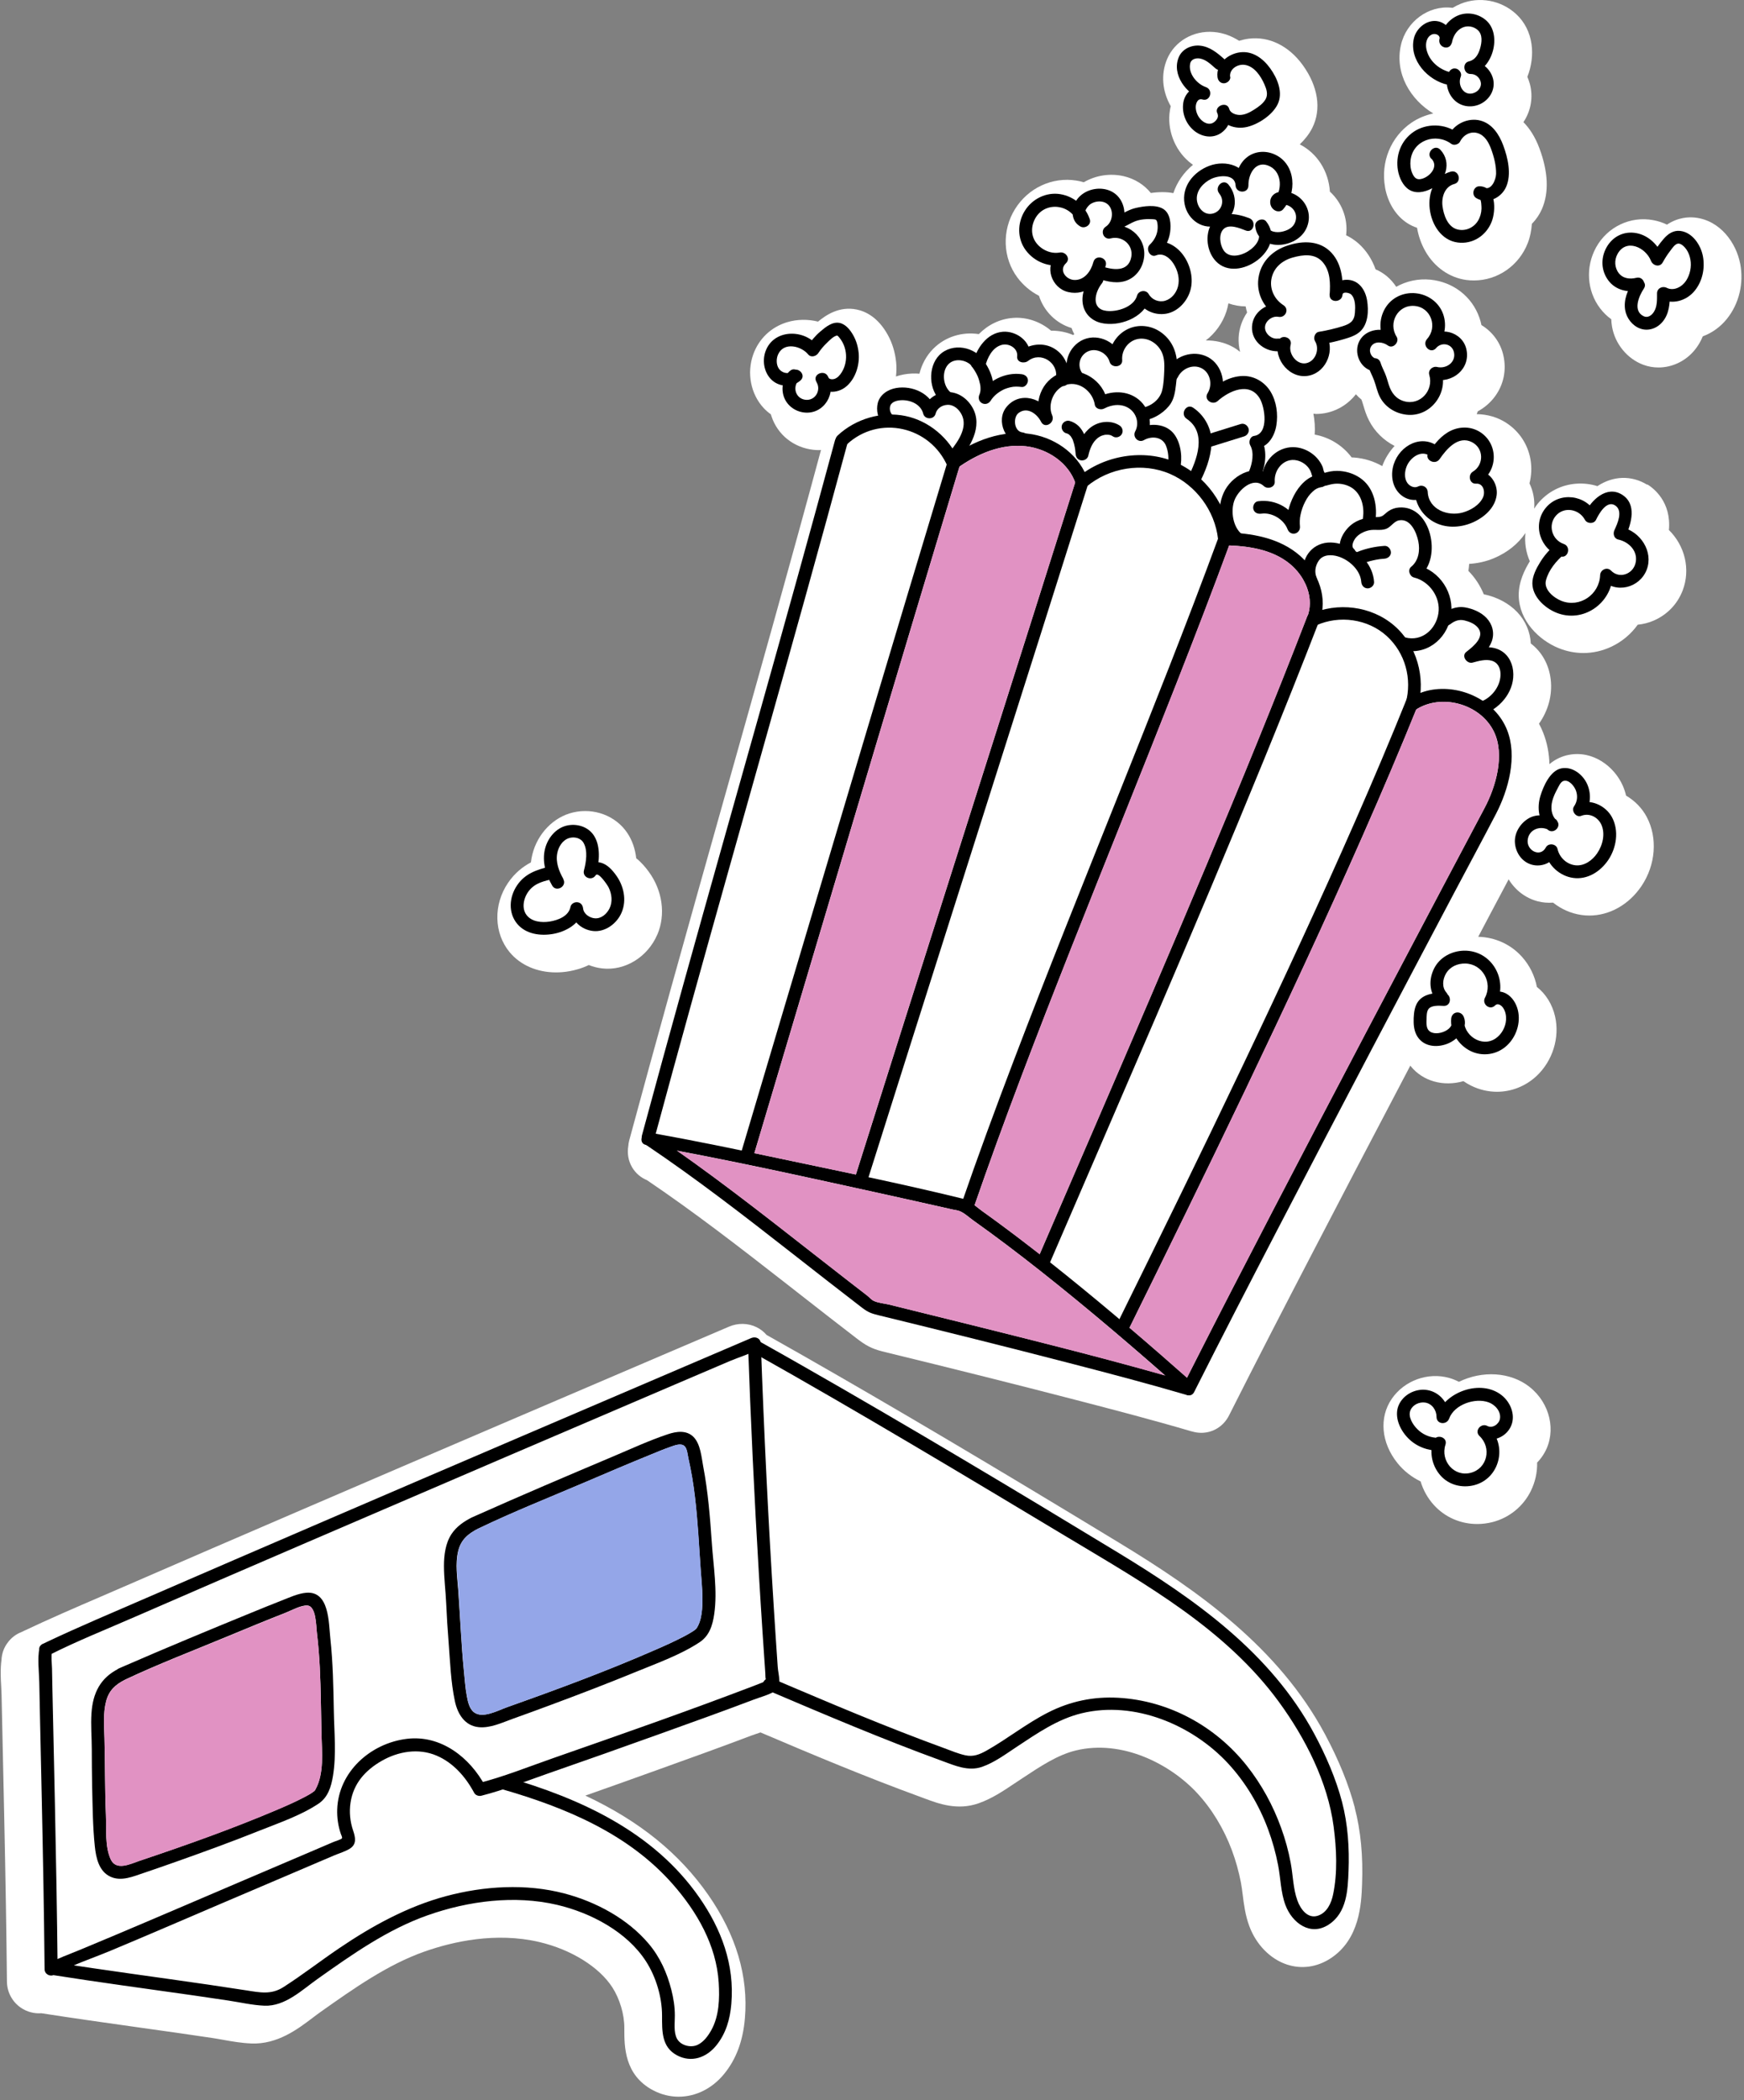 <svg width="289" height="348" viewBox="0 0 289 348" fill="none" xmlns="http://www.w3.org/2000/svg">
<rect x="0" y="0" width="289" height="348" fill="#808080" stroke="none"/>
<g clip-path="url(#clip0_118_2257)">
<path d="M288.359 43.67C287.729 40.32 285.109 36.51 280.869 36.05C279.839 35.94 278.069 36 276.239 37.22C275.509 36.87 274.749 36.62 273.969 36.48C270.189 35.76 266.369 37.58 264.489 40.99C262.709 44.22 262.959 48.18 265.139 51.07C265.679 51.78 266.299 52.39 267.009 52.9C267.019 53.31 267.059 53.71 267.129 54.11C267.619 56.98 269.659 59.47 272.339 60.45C273.149 60.75 273.989 60.89 274.829 60.89C277.079 60.89 279.299 59.86 280.819 58.01C281.379 57.33 281.829 56.57 282.169 55.73C283.709 55.16 285.099 54.17 286.179 52.82C288.189 50.31 288.989 46.97 288.369 43.68L288.359 43.67Z" fill="white"/>
<path d="M272.979 80.33C270.329 78.7 267.289 78.84 264.709 80.55C263.599 80.2 262.419 80.06 261.239 80.14C258.709 80.32 256.439 81.49 254.829 83.44C254.609 83.71 254.419 83.99 254.229 84.28C254.349 82.84 254.079 81.38 253.449 80.09C253.789 78.79 253.849 77.42 253.609 76.08C253.169 73.63 251.779 71.51 249.689 70.12C248.209 69.13 246.459 68.64 244.699 68.62C244.759 68.47 244.829 68.32 244.879 68.16C246.009 67.55 246.999 66.7 247.759 65.65C249.169 63.72 249.659 61.34 249.139 58.95C248.669 56.78 247.319 54.97 245.489 53.86C245.409 53.45 245.299 53.05 245.159 52.66C243.939 49.14 240.819 46.72 237.029 46.34C235.019 46.14 233.049 46.58 231.369 47.52C230.509 46.22 229.339 45.21 227.949 44.63C227.349 42.95 226.419 41.52 225.149 40.37C224.519 39.8 223.809 39.35 223.059 38.97C223.059 38.9 223.079 38.83 223.089 38.76C223.349 36.07 222.289 33.5 220.379 31.75C220.159 28.4 218.329 25.44 215.389 23.92C216.209 23.13 216.939 22.23 217.459 21.2C219.009 18.1 218.429 14.3 215.869 10.77C213.559 7.59 210.299 5.99 206.939 6.41C206.399 6.48 205.859 6.6 205.339 6.76C204.209 6.05 202.799 5.43 201.129 5.3C197.769 5.02 194.659 6.82 193.399 9.79C192.339 12.31 192.599 15.14 194.009 17.6C193.949 17.82 193.899 18.05 193.869 18.27C193.359 21.39 194.599 24.74 197.029 26.8C197.239 26.98 197.469 27.15 197.689 27.31C196.149 28.58 195.029 30.21 194.439 32C193.329 31.79 192.089 31.78 190.709 31.98C189.599 30.61 188.049 29.62 186.199 29.19C183.929 28.67 181.539 29.06 179.599 30.2C179.199 30.08 178.789 29.99 178.369 29.92C174.359 29.28 170.369 31.14 168.189 34.66C165.999 38.2 166.169 42.75 168.599 45.99C169.559 47.27 170.779 48.3 172.169 49.01C172.959 51.5 174.949 53.57 177.569 54.35C177.689 54.71 177.849 55.05 178.019 55.38C177.959 55.43 177.889 55.47 177.829 55.51C176.679 55.01 175.419 54.78 174.169 54.79C172.449 53.32 170.139 52.49 167.829 52.68C165.689 52.85 163.749 53.79 162.199 55.36C159.449 54.94 156.629 55.78 154.629 57.81C153.509 58.94 152.749 60.37 152.359 61.92C151.509 61.85 150.639 61.89 149.789 62.04C149.329 62.12 148.899 62.24 148.469 62.38C148.559 61.61 148.579 60.82 148.499 60.03C148.339 58.4 147.879 56.88 147.129 55.51C145.509 52.57 143.439 51.59 141.979 51.29C139.049 50.68 136.819 52.25 135.559 53.29C133.869 52.87 132.079 52.89 130.429 53.39C127.779 54.19 125.729 56.15 124.809 58.76C123.729 61.81 124.399 65.28 126.529 67.59C126.889 67.98 127.299 68.34 127.739 68.65C127.769 68.76 127.799 68.87 127.839 68.97C128.849 72.03 131.509 74.16 134.779 74.53C135.089 74.57 135.409 74.58 135.709 74.58C135.829 74.58 135.939 74.56 136.049 74.56C130.919 93.56 125.499 112.8 120.249 131.43C117.209 142.21 114.179 152.99 111.179 163.77C108.629 172.94 106.369 181.18 104.269 188.96C104.179 189.29 104.139 189.6 104.119 189.87C103.909 191.1 104.119 192.36 104.749 193.42C105.319 194.39 106.209 195.14 107.219 195.55C115.039 200.84 122.399 206.53 130.519 212.87L132.719 214.59C135.879 217.06 139.029 219.52 142.209 221.96C143.959 223.3 145.109 223.65 146.659 224.03C158.229 226.85 168.489 229.42 178.039 231.9C184.639 233.61 191.099 235.3 197.459 237.17C197.469 237.17 197.479 237.17 197.489 237.17C198.019 237.33 198.549 237.41 199.069 237.41C200.969 237.41 202.749 236.36 203.669 234.52C208.219 225.48 212.919 216.39 217.319 207.92C222.029 198.84 227.059 189.22 233.139 177.65C233.329 177.29 233.519 176.92 233.709 176.56C233.739 176.6 233.759 176.64 233.789 176.68C235.799 179.16 239.199 180.09 242.509 179.14C242.909 179.42 243.329 179.66 243.759 179.88C245.139 180.56 246.609 180.9 248.059 180.9C250.429 180.9 252.769 180.01 254.609 178.3C257.289 175.8 258.499 171.92 257.689 168.4C257.229 166.41 256.159 164.69 254.679 163.53C254.329 161.7 253.489 159.97 252.209 158.54C250.359 156.47 247.749 155.29 244.959 155.22C245.549 154.11 246.129 152.99 246.719 151.88C247.549 150.32 248.379 148.75 249.209 147.19C249.469 146.69 249.729 146.2 249.999 145.7C251.069 147.46 252.749 148.79 254.779 149.33C255.619 149.55 256.499 149.63 257.359 149.56C258.709 150.63 260.319 151.35 262.019 151.6C262.469 151.67 262.919 151.7 263.369 151.7C266.709 151.7 269.939 149.9 272.029 146.79C274.369 143.3 274.709 138.82 272.889 135.38C272.109 133.9 270.899 132.67 269.459 131.83C269.329 131.27 269.149 130.73 268.919 130.2C267.549 127.06 264.019 124.28 259.939 125.08C258.969 125.27 257.849 125.7 256.759 126.61C256.709 124.88 256.399 123.1 255.709 121.37C255.509 120.87 255.289 120.39 255.029 119.91C256.549 117.76 257.269 115.18 256.969 112.59C256.689 110.12 255.489 107.99 253.669 106.62C253.579 104.72 252.809 102.88 251.419 101.42C250.029 99.96 248.069 98.92 245.879 98.47C245.289 97.03 244.419 95.7 243.329 94.59C243.389 94.21 243.429 93.82 243.459 93.43C244.829 93.35 246.219 93.05 247.539 92.5C249.799 91.55 251.609 90.08 252.779 88.32C252.619 89.91 252.859 91.52 253.509 93C252.669 94.38 251.639 96.39 251.669 98.68C251.729 102.85 255.019 106.06 258.259 107.38C259.599 107.93 260.999 108.2 262.399 108.2C263.989 108.2 265.579 107.84 267.069 107.13C268.809 106.3 270.289 105.05 271.389 103.51C272.309 103.42 273.219 103.19 274.079 102.81C276.269 101.85 277.959 100.1 278.819 97.88C280.189 94.34 279.199 90.43 276.559 87.82C276.969 83.16 274.039 80.91 272.969 80.25L272.979 80.33ZM225.589 66.18C225.629 66.28 225.679 66.38 225.709 66.49C225.799 66.74 225.879 67 225.949 67.26C226.149 67.94 226.399 68.78 226.859 69.67C227.789 71.5 229.289 72.96 231.099 73.89C230.209 74.85 229.509 75.99 229.049 77.23C227.649 76.43 226.069 75.94 224.399 75.81C224.259 75.8 224.119 75.79 223.979 75.79C222.499 73.8 220.269 72.44 217.859 72.01C217.939 70.84 217.859 69.68 217.649 68.55C217.799 68.55 217.949 68.59 218.109 68.59C218.759 68.59 219.409 68.51 220.059 68.35C221.949 67.89 223.539 66.79 224.689 65.33C224.969 65.64 225.259 65.93 225.589 66.19V66.18ZM203.549 50.26C204.449 50.58 205.409 50.76 206.419 50.77C206.479 51.11 206.559 51.45 206.659 51.78C205.839 52.98 205.339 54.39 205.259 55.89C205.219 56.71 205.299 57.52 205.499 58.3C205.099 57.98 204.689 57.69 204.229 57.45C202.879 56.72 201.349 56.39 199.819 56.41C201.359 55.23 202.589 53.56 203.229 51.61C203.369 51.17 203.479 50.72 203.559 50.27L203.549 50.26Z" fill="white"/>
<path d="M229.509 31.02C229.969 33.6 231.319 35.77 233.219 36.98C233.719 37.3 234.259 37.56 234.819 37.74C235.049 39.1 235.519 40.44 236.209 41.65C237.719 44.28 240.189 46.01 242.989 46.39C243.409 46.45 243.829 46.47 244.249 46.47C248.139 46.47 251.699 44.05 253.169 40.27C253.549 39.3 253.769 38.2 253.849 37.09C254.549 36.38 255.109 35.56 255.509 34.65C256.699 31.92 256.569 28.54 255.109 24.6C254.389 22.66 253.459 21.26 252.449 20.24C253.679 18.4 254.109 16.11 253.509 13.89C253.399 13.5 253.259 13.11 253.099 12.73C254.469 9.3 254.169 5.04 251.239 2.33C248.759 0.04 245.149 -0.63 242.049 0.63C241.589 0.82 241.139 1.04 240.719 1.3C240.659 1.3 240.599 1.28 240.539 1.28C236.719 0.86 233.029 3.57 232.149 7.47C231.079 12.2 233.759 16.54 237.509 18.8C236.229 19.08 234.999 19.58 233.909 20.32C230.489 22.64 228.769 26.84 229.519 31.02H229.509Z" fill="white"/>
<path d="M108.939 154.83C110.339 151.53 109.789 147.55 107.499 144.43C106.999 143.75 106.329 142.92 105.429 142.21C105.249 140.63 104.759 139.23 103.959 138.03C102.059 135.17 98.439 133.8 94.949 134.62C91.729 135.38 89.089 138.1 88.219 141.56C88.109 142 88.029 142.44 87.979 142.89C86.629 143.61 85.289 144.66 84.189 146.28C81.729 149.9 81.839 154.63 84.459 157.78C86.259 159.94 89.029 161.12 92.139 161.12C92.869 161.12 93.609 161.06 94.369 160.92C95.159 160.78 96.329 160.5 97.569 159.9C98.269 160.18 99.019 160.37 99.779 160.46C103.569 160.9 107.329 158.58 108.929 154.84L108.939 154.83Z" fill="white"/>
<path d="M253.479 229.81C250.269 227.28 245.599 227.08 241.759 228.96C241.239 228.69 240.699 228.47 240.129 228.31C236.619 227.33 232.719 228.74 230.639 231.76C228.499 234.87 228.869 239.06 231.579 242.43C232.609 243.71 233.919 244.74 235.409 245.46C235.839 246.9 236.589 248.25 237.609 249.37C239.449 251.41 242.059 252.52 244.789 252.52C245.629 252.52 246.489 252.41 247.329 252.2C250.079 251.49 252.389 249.63 253.659 247.08C254.399 245.58 254.759 243.96 254.719 242.34C255.199 241.85 255.619 241.29 255.959 240.68C257.939 237.17 256.879 232.5 253.479 229.82V229.81Z" fill="white"/>
<path d="M224.509 299.53C223.509 295.7 221.839 291.59 219.549 287.32C211.869 273 198.649 263.64 185.509 255.66C164.479 242.88 148.289 233.29 132.999 224.57C131.009 223.44 129.019 222.31 127.029 221.19C126.579 220.66 126.019 220.23 125.379 219.91C123.959 219.21 122.289 219.18 120.799 219.82L109.729 224.55C100.789 228.37 91.859 232.2 82.929 236.02C71.939 240.73 60.959 245.44 49.979 250.17C40.129 254.41 30.289 258.65 20.459 262.93C19.199 263.48 17.939 264.02 16.669 264.57C12.459 266.38 8.119 268.26 3.869 270.27L3.539 270.43C2.659 270.77 1.889 271.35 1.329 272.1C0.669 272.94 0.299 273.95 0.249 275.01C0.039 276.58 0.119 278.1 0.199 279.45C0.229 279.92 0.249 280.38 0.259 280.83L0.689 300.53C0.929 311.77 1.069 320.35 1.149 328.35C1.169 330.08 2.029 331.69 3.449 332.66C4.459 333.35 5.659 333.67 6.859 333.58C12.119 334.4 17.449 335.15 22.619 335.88C24.909 336.2 27.209 336.52 29.509 336.85C31.419 337.12 33.329 337.4 35.239 337.69C35.799 337.77 36.369 337.88 36.939 337.98C38.439 338.25 39.989 338.52 41.659 338.59C45.989 338.76 49.349 336.2 51.809 334.34C52.269 333.99 52.719 333.65 53.159 333.34C58.589 329.5 64.209 325.52 70.349 323.36C75.039 321.71 82.149 320.09 89.359 321.78C94.649 323.02 99.299 325.91 101.489 329.32C102.699 331.21 103.459 333.76 103.459 335.97V336.26C103.459 339.09 103.459 343.82 108.209 346.34C109.569 347.06 111.019 347.41 112.459 347.41C115.229 347.41 117.969 346.11 119.979 343.66C121.989 341.21 123.119 338.19 123.439 334.42C124.029 327.49 121.989 320.62 117.379 313.99C112.589 307.11 105.989 301.74 96.999 297.52C100.689 296.22 104.599 294.83 108.789 293.32L109.009 293.24C114.069 291.42 119.299 289.55 124.429 287.6C124.689 287.5 124.969 287.41 125.259 287.31C125.499 287.23 125.759 287.14 126.019 287.05C134.229 290.55 143.399 294.41 152.669 297.79L153.259 298.01C155.539 298.86 158.669 300.03 162.179 298.79C164.389 298.01 166.269 296.74 167.929 295.63L169.529 294.57C172.489 292.61 175.279 290.77 178.279 290.04C185.919 288.19 193.869 292.25 198.359 297.08C200.809 299.71 202.799 303 204.139 306.58C204.779 308.3 205.279 310.09 205.629 311.91C205.749 312.53 205.839 313.22 205.929 313.94C206.129 315.53 206.349 317.34 207.029 319.16C208.169 322.22 210.499 324.6 213.259 325.51C215.689 326.31 218.249 325.95 220.489 324.49C225.349 321.32 225.589 315.4 225.709 312.21C225.889 307.58 225.489 303.33 224.499 299.55L224.509 299.53Z" fill="white"/>
<path d="M270.589 46.74C269.679 48.1 269.029 49.72 269.309 51.38C269.539 52.72 270.499 53.97 271.789 54.44C273.159 54.94 274.629 54.4 275.529 53.29C276.619 51.97 276.719 50.26 276.729 48.61L275.129 49.53C277.139 50.52 279.469 49.87 280.859 48.14C282.129 46.56 282.559 44.42 282.189 42.45C281.839 40.59 280.439 38.48 278.409 38.26C277.299 38.14 276.419 38.74 275.719 39.54C274.949 40.42 274.279 41.39 273.709 42.41L275.649 42.66C274.889 40.73 273.289 39.03 271.179 38.63C269.069 38.23 267.199 39.22 266.209 41.01C265.219 42.8 265.329 44.88 266.529 46.48C267.729 48.08 269.789 48.56 271.729 48.08C273.059 47.75 272.499 45.7 271.159 46.03C270.099 46.29 268.959 46.17 268.249 45.26C267.539 44.35 267.489 43.09 268.039 42.09C269.459 39.47 272.709 40.97 273.589 43.23C273.909 44.03 275.049 44.35 275.529 43.48C275.889 42.83 276.289 42.19 276.749 41.6C277.059 41.2 277.549 40.4 278.099 40.36C278.609 40.33 279.149 40.91 279.419 41.28C279.789 41.79 280.009 42.39 280.119 43.01C280.329 44.19 280.069 45.48 279.419 46.49C278.769 47.5 277.399 48.29 276.189 47.69C275.479 47.34 274.589 47.76 274.589 48.61C274.589 49.61 274.639 50.77 274.079 51.66C273.719 52.24 273.069 52.73 272.379 52.4C270.509 51.5 271.599 49.03 272.409 47.81C273.169 46.67 271.329 45.6 270.569 46.74H270.589Z" fill="black"/>
<path d="M138.359 72.98C130.249 103.04 121.619 132.96 113.279 162.96C110.949 171.34 108.649 179.72 106.379 188.12C106.019 189.44 108.069 190.01 108.429 188.69C116.539 158.63 125.169 128.71 133.509 98.71C135.839 90.33 138.139 81.95 140.409 73.55C140.769 72.23 138.719 71.66 138.359 72.98Z" fill="black"/>
<path d="M197.869 230.679C202.359 221.759 206.939 212.889 211.539 204.029C216.789 193.919 222.069 183.829 227.369 173.739C231.889 165.139 236.419 156.549 240.959 147.959C243.269 143.589 245.629 139.229 247.909 134.839C249.979 130.849 251.469 125.329 249.749 120.979C247.809 116.049 242.019 113.349 236.929 114.359C235.679 114.609 234.489 115.119 233.429 115.829L234.989 117.029C236.279 112.269 234.779 106.859 230.999 103.629C227.219 100.399 221.649 99.709 217.039 101.789L218.599 102.989C220.179 99.189 218.429 94.779 215.499 92.149C212.079 89.089 207.329 88.309 202.899 88.219L203.959 89.279C203.339 83.769 199.849 78.769 194.699 76.559C189.549 74.349 182.969 75.389 178.539 79.139L180.319 79.609C178.969 75.539 175.239 72.689 171.059 71.959C166.179 71.109 161.319 72.999 157.419 75.839L158.869 76.219C157.309 72.589 153.949 69.739 150.049 68.929C146.149 68.119 141.799 69.359 138.799 72.169C137.799 73.109 139.309 74.609 140.299 73.669C145.649 68.659 154.169 70.639 157.029 77.289C157.239 77.779 158.059 77.979 158.479 77.669C161.799 75.259 165.859 73.449 170.049 73.949C173.629 74.379 177.099 76.669 178.259 80.179C178.519 80.979 179.419 81.169 180.039 80.649C183.799 77.479 189.329 76.559 193.879 78.519C198.179 80.379 201.319 84.639 201.839 89.289C201.909 89.869 202.269 90.339 202.899 90.349C206.639 90.429 210.739 90.969 213.729 93.419C216.339 95.559 217.909 99.169 216.559 102.419C216.159 103.379 217.389 103.949 218.119 103.619C221.929 101.899 226.659 102.539 229.779 105.369C232.899 108.199 234.019 112.519 232.949 116.459C232.719 117.309 233.719 118.189 234.509 117.659C238.779 114.789 245.329 116.599 247.569 121.249C249.399 125.059 247.899 130.329 246.009 133.879C243.749 138.139 241.489 142.409 239.229 146.679C234.899 154.869 230.579 163.069 226.259 171.269C221.159 180.969 216.079 190.669 211.029 200.389C206.469 209.169 201.919 217.959 197.449 226.789C196.979 227.719 196.509 228.659 196.039 229.589C195.429 230.809 197.259 231.889 197.879 230.659L197.869 230.679Z" fill="black"/>
<path d="M107.059 189.72C119.789 191.97 132.429 194.78 145.049 197.55C149.329 198.49 153.599 199.44 157.869 200.41C158.239 200.49 158.669 200.53 159.019 200.67C159.819 200.99 160.569 201.71 161.299 202.23C165.069 204.91 168.749 207.7 172.379 210.57C180.549 217.02 188.459 223.8 196.249 230.7C197.269 231.6 198.779 230.11 197.749 229.2C190.789 223.03 183.729 216.97 176.489 211.14C172.849 208.21 169.169 205.35 165.399 202.58C164.559 201.96 163.719 201.35 162.869 200.75C162.019 200.15 161.039 199.23 160.059 198.78C159.809 198.67 159.579 198.63 159.319 198.56C149.259 196.1 139.079 194.04 128.949 191.9C121.859 190.4 114.759 188.93 107.629 187.66C106.289 187.42 105.719 189.47 107.059 189.71V189.72Z" fill="black"/>
<path d="M107.159 189.77C115.419 195.33 123.299 201.44 131.139 207.57C135.019 210.6 138.889 213.64 142.799 216.64C143.899 217.48 144.409 217.64 145.669 217.95C156.169 220.51 166.649 223.12 177.109 225.83C183.629 227.52 190.159 229.23 196.629 231.13C197.949 231.52 198.509 229.47 197.199 229.08C185.279 225.58 173.209 222.59 161.159 219.58C156.559 218.43 151.949 217.29 147.339 216.16C146.539 215.97 145.499 215.89 144.759 215.53C144.419 215.37 144.009 214.9 143.689 214.65C142.659 213.86 141.639 213.07 140.619 212.28C138.699 210.79 136.789 209.3 134.889 207.81C126.159 200.98 117.429 194.12 108.239 187.93C107.099 187.16 106.039 189 107.169 189.77H107.159Z" fill="black"/>
<path d="M157.089 76.26C152.609 91.1 148.149 105.96 143.709 120.81C139.159 136.05 134.619 151.29 130.079 166.53C127.629 174.77 125.179 183.02 122.729 191.26C122.339 192.57 124.389 193.14 124.779 191.83C129.199 176.97 133.619 162.1 138.049 147.24C142.589 132 147.139 116.76 151.709 101.53C154.179 93.29 156.659 85.06 159.139 76.83C159.539 75.52 157.489 74.96 157.089 76.26Z" fill="black"/>
<path d="M178.329 79.439C173.629 94.35 168.899 109.259 164.169 124.159C159.439 139.059 154.559 154.389 149.769 169.509C147.119 177.859 144.479 186.209 141.849 194.559C141.439 195.869 143.489 196.429 143.899 195.129C148.599 180.219 153.329 165.309 158.059 150.409C162.789 135.509 167.669 120.179 172.459 105.059C175.109 96.71 177.749 88.359 180.379 80.01C180.789 78.7 178.739 78.139 178.329 79.439Z" fill="black"/>
<path d="M201.908 89.08C196.648 103.38 190.998 117.54 185.348 131.69C179.488 146.37 173.578 161.03 167.958 175.8C164.958 183.68 162.038 191.6 159.288 199.58C158.838 200.88 160.898 201.43 161.338 200.15C166.308 185.75 171.798 171.53 177.398 157.36C183.208 142.66 189.148 128.01 194.928 113.3C198.008 105.45 201.048 97.57 203.958 89.65C204.428 88.36 202.378 87.81 201.908 89.08Z" fill="black"/>
<path d="M216.609 102.15C211.259 116.01 205.619 129.75 199.879 143.44C193.899 157.7 187.789 171.91 181.659 186.11C178.419 193.62 175.169 201.13 171.929 208.64C171.389 209.88 173.229 210.97 173.769 209.71C179.679 196 185.619 182.3 191.509 168.58C197.619 154.33 203.659 140.06 209.519 125.71C212.639 118.07 215.699 110.41 218.679 102.71C219.169 101.43 217.119 100.88 216.629 102.14L216.609 102.15Z" fill="black"/>
<path d="M233.139 115.74C227.679 129.3 221.729 142.66 215.609 155.94C209.149 169.95 202.489 183.86 195.729 197.73C192.229 204.91 188.709 212.07 185.179 219.23C184.579 220.45 186.409 221.53 187.019 220.3C193.529 207.1 200.009 193.88 206.359 180.61C213.039 166.63 219.599 152.59 225.839 138.41C229.069 131.09 232.209 123.72 235.189 116.3C235.699 115.03 233.649 114.48 233.139 115.73V115.74Z" fill="black"/>
<path d="M218.149 95.64C217.839 94.83 217.929 93.96 218.359 93.18C218.579 92.78 218.839 92.48 219.199 92.29C219.709 92.01 220.309 91.96 220.869 92.02C222.999 92.24 225.429 94.2 225.579 96.43C225.619 97 226.039 97.49 226.639 97.49C227.189 97.49 227.739 97 227.699 96.43C227.529 93.74 225.509 91.51 223.109 90.48C221.819 89.93 220.339 89.67 218.969 90.11C217.799 90.49 216.869 91.33 216.359 92.45C215.849 93.57 215.629 95.01 216.099 96.22C216.309 96.76 216.819 97.13 217.409 96.96C217.919 96.82 218.359 96.19 218.149 95.65V95.64Z" fill="black"/>
<path d="M225.518 93.48C226.178 93.22 226.848 93 227.538 92.85C227.868 92.77 228.208 92.71 228.538 92.66C228.588 92.66 228.638 92.64 228.698 92.64C228.558 92.66 228.528 92.66 228.608 92.65C228.698 92.64 228.788 92.63 228.878 92.62C229.058 92.6 229.238 92.59 229.428 92.57C229.978 92.53 230.518 92.11 230.488 91.51C230.468 90.97 230.018 90.41 229.428 90.45C227.898 90.55 226.378 90.87 224.958 91.44C224.688 91.55 224.478 91.67 224.318 91.93C224.188 92.16 224.128 92.49 224.208 92.75C224.368 93.25 224.958 93.71 225.518 93.49V93.48Z" fill="black"/>
<path d="M224.319 90.91C223.859 90.49 224.299 89.6 224.599 89.19C225.119 88.49 226.029 88.05 226.869 87.87C227.789 87.67 228.769 87.96 229.669 87.64C230.499 87.34 230.969 86.38 231.829 86.22C233.729 85.86 234.729 88.21 235.029 89.69C235.329 91.17 235.109 92.88 233.849 93.91C233.219 94.42 233.589 95.51 234.319 95.69C236.879 96.32 238.769 98.98 238.359 101.63C237.949 104.28 235.619 106.36 232.859 105.62C231.539 105.26 230.969 107.31 232.289 107.67C236.169 108.72 239.709 106.06 240.409 102.19C241.109 98.32 238.579 94.55 234.879 93.64L235.349 95.42C238.989 92.44 237.189 83.68 231.829 84.09C231.189 84.14 230.599 84.34 230.069 84.7C229.389 85.17 229.219 85.64 228.319 85.67C226.879 85.72 225.589 85.85 224.339 86.65C222.589 87.76 220.939 90.68 222.829 92.42C223.829 93.35 225.339 91.85 224.329 90.92L224.319 90.91Z" fill="black"/>
<path d="M205.799 88.52C204.309 87.34 203.919 84.71 204.529 82.98C205.139 81.25 207.639 78.88 209.429 80.54C210.059 81.13 211.309 80.75 211.239 79.79C211.109 77.79 212.779 75.81 214.899 76.28C215.799 76.48 216.639 77.08 217.079 77.89C217.479 78.61 217.439 79.56 218.089 80.14C218.799 80.77 219.559 80.52 220.369 80.3C221.449 80.01 222.609 80.11 223.619 80.6C225.539 81.53 226.159 83.87 225.849 85.86C225.639 87.2 227.689 87.77 227.899 86.43C228.289 83.94 227.769 81.04 225.679 79.41C224.639 78.6 223.379 78.15 222.069 78.04C221.369 77.99 220.659 78.04 219.979 78.22C219.799 78.26 219.629 78.31 219.459 78.37C219.529 78.41 219.529 78.37 219.459 78.24C219.329 78.13 219.259 77.56 219.179 77.37C218.249 75.15 215.729 73.71 213.339 74.18C210.769 74.68 208.939 77.21 209.109 79.79L210.919 79.04C208.349 76.64 204.529 78.48 203.019 81.17C201.509 83.86 201.819 88.08 204.289 90.02C205.349 90.86 206.869 89.37 205.789 88.52H205.799Z" fill="black"/>
<path d="M209.028 85.11C210.768 84.87 212.718 86.03 213.358 87.68C213.858 88.97 215.608 88.47 215.408 87.11C215.428 87.26 215.388 86.86 215.388 86.79C215.388 86.62 215.388 86.44 215.388 86.27C215.408 85.86 215.428 85.69 215.518 85.27C215.678 84.51 215.928 83.81 216.268 83.15C216.608 82.49 216.968 81.96 217.508 81.47C217.968 81.04 218.398 80.8 219.068 80.7C219.638 80.62 219.948 79.9 219.808 79.39C219.638 78.78 219.068 78.57 218.498 78.65C216.658 78.91 215.248 80.51 214.428 82.08C213.528 83.79 213.058 85.75 213.338 87.68L215.388 87.11C214.288 84.29 211.428 82.64 208.438 83.06C207.868 83.14 207.558 83.87 207.698 84.37C207.868 84.98 208.438 85.19 209.008 85.11H209.028Z" fill="black"/>
<path d="M169.449 71.65C168.009 71.49 167.829 69.15 168.799 68.42C170.249 67.34 171.859 68.58 172.519 69.89C173.139 71.13 174.889 70.04 174.359 68.82C173.529 66.93 174.679 64.33 176.689 63.75C178.909 63.11 181.089 64.91 181.419 67.05C181.529 67.76 182.439 67.98 182.979 67.69C184.279 66.99 185.959 66.83 187.209 67.74C188.369 68.58 188.799 70.2 188.119 71.47C187.619 72.4 188.629 73.46 189.569 72.92C190.839 72.2 192.609 72.36 193.209 73.83C193.619 74.84 193.739 76.11 193.489 77.17C193.169 78.5 195.219 79.07 195.539 77.74C195.969 75.93 195.739 73.59 194.649 72.04C193.279 70.09 190.419 70 188.499 71.09L189.949 72.54C191.069 70.45 190.579 67.79 188.749 66.25C186.799 64.62 184.049 64.69 181.899 65.85L183.459 66.49C182.939 63.09 179.119 60.63 175.819 61.8C172.519 62.97 171.189 66.85 172.519 69.89L174.359 68.82C172.939 65.99 168.989 64.7 166.769 67.46C164.959 69.71 166.639 73.46 169.449 73.78C170.809 73.93 170.799 71.8 169.449 71.65Z" fill="black"/>
<path d="M176.709 71.79C176.709 71.79 176.999 71.89 176.829 71.82C176.919 71.86 176.999 71.91 177.079 71.96C177.299 72.07 176.989 71.85 177.169 72.02C177.239 72.08 177.299 72.15 177.369 72.22C177.559 72.4 177.289 72.08 177.439 72.3C177.489 72.38 177.549 72.46 177.599 72.55C177.649 72.64 177.689 72.73 177.739 72.81C177.879 73.08 177.689 72.64 177.789 72.93C177.929 73.33 178.049 73.74 178.119 74.16C178.139 74.27 178.159 74.37 178.169 74.48C178.199 74.67 178.169 74.45 178.179 74.57C178.209 74.79 178.229 75.02 178.249 75.24C178.289 75.77 178.619 76.22 179.169 76.28C179.669 76.34 180.219 76.04 180.339 75.52C180.599 74.38 181.009 73.29 181.919 72.56C182.019 72.48 182.339 72.28 182.569 72.19C182.469 72.23 182.769 72.13 182.769 72.13C182.919 72.09 183.079 72.04 183.239 72.03C183.119 72.04 183.499 72.03 183.549 72.03C183.579 72.03 183.889 72.07 183.729 72.04C184.079 72.1 184.169 72.15 184.439 72.32C184.919 72.63 185.609 72.42 185.889 71.94C186.189 71.43 185.989 70.79 185.509 70.49C184.099 69.59 182.159 69.78 180.829 70.75C179.499 71.72 178.669 73.32 178.289 74.96L180.379 75.24C180.209 73.09 179.649 70.44 177.269 69.75C176.719 69.59 176.109 69.94 175.959 70.49C175.809 71.04 176.149 71.64 176.699 71.8L176.709 71.79Z" fill="black"/>
<path d="M179.369 61.88C178.429 60.62 178.889 58.8 180.389 58.18C181.769 57.62 183.479 58.54 183.869 59.94C184.179 61.06 186.059 60.89 185.959 59.66C185.819 58.02 186.989 56.41 188.659 56.15C190.329 55.89 191.879 56.96 192.529 58.38C192.959 59.32 192.969 60.39 192.929 61.41C192.879 62.5 192.839 63.63 192.579 64.69C192.209 66.19 190.789 67.29 189.279 67.57C187.939 67.82 188.509 69.86 189.849 69.62C191.409 69.34 193.189 68.16 194.029 66.82C194.589 65.93 194.749 64.8 194.869 63.77C195.009 62.62 195.109 61.43 195.059 60.28C194.969 58.13 194.099 56.23 192.289 54.99C190.709 53.91 188.659 53.69 186.919 54.51C184.989 55.41 183.649 57.53 183.839 59.67L185.929 59.39C185.199 56.78 182.119 55.19 179.579 56.25C177.039 57.31 175.819 60.67 177.539 62.97C177.889 63.43 178.459 63.66 178.989 63.35C179.449 63.09 179.709 62.35 179.369 61.9V61.88Z" fill="black"/>
<path d="M195.149 62.56C195.809 61.11 197.639 60.25 199.129 61.02C200.619 61.79 200.949 63.83 200.109 65.16C199.439 66.22 200.909 67.23 201.779 66.45C203.669 64.75 207.059 63.2 208.749 66.01C209.619 67.47 210.309 71.87 207.819 72.23C207.119 72.33 206.879 73.26 207.179 73.79C207.869 75.02 207.509 76.81 206.999 78.05C206.489 79.29 208.539 79.87 209.049 78.62C209.779 76.84 209.989 74.45 209.009 72.72L208.369 74.28C210.219 74.01 211.239 72.16 211.509 70.47C211.809 68.62 211.539 66.56 210.569 64.93C209.599 63.3 207.819 62.23 205.869 62.3C203.729 62.38 201.809 63.54 200.259 64.94L201.929 66.23C203.379 63.93 202.629 60.5 200.189 59.18C197.749 57.86 194.449 58.98 193.299 61.48C192.729 62.71 194.559 63.8 195.139 62.55L195.149 62.56Z" fill="black"/>
<path d="M198.659 80.219C199.749 78.129 200.609 75.96 200.759 73.59C200.909 71.219 199.699 68.879 197.709 67.549C196.569 66.79 195.509 68.629 196.639 69.389C200.069 71.689 198.349 76.249 196.829 79.159C196.199 80.37 198.029 81.45 198.669 80.23L198.659 80.219Z" fill="black"/>
<path d="M200.369 74.11C202.299 73.51 204.229 72.91 206.159 72.31C206.689 72.15 207.079 71.56 206.899 71C206.719 70.44 206.159 70.08 205.589 70.26C203.659 70.86 201.729 71.46 199.799 72.06C199.269 72.22 198.879 72.81 199.059 73.37C199.239 73.93 199.799 74.29 200.369 74.11Z" fill="black"/>
<path d="M211.759 56.099C210.689 56.259 209.519 55.219 209.629 54.129C209.729 53.119 210.859 52.309 211.849 52.499C213.009 52.719 213.719 51.229 212.669 50.559C211.239 49.649 210.389 47.979 210.679 46.279C210.999 44.399 212.429 43.179 214.189 42.679C215.949 42.179 217.919 41.949 219.199 43.449C220.479 44.949 220.459 47.009 220.339 48.839C220.249 50.209 222.369 50.199 222.469 48.839C222.509 48.239 223.629 48.529 223.889 48.779C224.629 49.489 224.599 50.849 224.529 51.789C224.429 53.179 223.779 53.649 222.499 54.049C221.219 54.449 219.899 54.759 218.559 54.979C217.879 55.089 217.589 55.999 217.919 56.539C218.669 57.749 218.099 59.619 216.709 60.109C215.039 60.699 213.459 58.709 213.869 57.159C214.229 55.839 212.179 55.269 211.819 56.589C211.009 59.619 213.859 62.989 217.049 62.209C219.879 61.519 221.259 57.889 219.749 55.459L219.109 57.019C220.319 56.819 221.519 56.549 222.689 56.199C223.629 55.919 224.639 55.619 225.379 54.939C226.739 53.689 226.819 51.459 226.539 49.759C226.259 48.059 225.229 46.519 223.449 46.369C221.869 46.239 220.439 47.209 220.319 48.829H222.449C222.619 46.249 222.319 43.379 220.289 41.539C218.259 39.699 215.369 39.939 212.989 40.819C210.609 41.699 208.869 43.589 208.529 46.129C208.189 48.669 209.449 51.039 211.559 52.389L212.379 50.449C210.049 50.019 207.599 51.649 207.469 54.119C207.329 56.719 209.889 58.519 212.289 58.159C213.639 57.959 213.069 55.909 211.719 56.109L211.759 56.099Z" fill="black"/>
<path d="M228.009 59.42C227.179 59.22 226.749 58.13 227.209 57.4C227.819 56.44 229.209 56.67 229.979 57.24C230.849 57.89 231.969 56.64 231.429 55.79C229.989 53.51 231.629 50.47 234.389 50.69C237.149 50.91 238.279 54.22 236.459 56.19L237.959 57.69C238.899 56.58 240.669 56.95 240.949 58.43C241.259 60.06 239.649 61.15 238.159 60.81C237.389 60.63 236.609 61.31 236.849 62.12C237.609 64.7 235.339 67.22 232.699 66.49C231.309 66.1 230.549 65.06 230.129 63.73C229.929 63.08 229.759 62.44 229.489 61.81C229.239 61.24 228.949 60.68 228.769 60.09C228.369 58.78 226.319 59.34 226.719 60.66C226.969 61.48 227.409 62.22 227.699 63.02C228.039 63.93 228.209 64.88 228.649 65.75C229.499 67.43 231.189 68.49 233.039 68.71C236.949 69.18 239.999 65.28 238.899 61.56L237.589 62.87C240.669 63.58 243.709 61.12 242.999 57.88C242.359 54.94 238.429 53.86 236.459 56.2C235.589 57.23 237.019 58.72 237.959 57.7C239.339 56.21 239.829 54.02 239.159 52.08C238.489 50.14 236.689 48.8 234.609 48.59C232.529 48.38 230.549 49.33 229.509 51.12C228.469 52.91 228.499 55.15 229.589 56.87L231.039 55.42C229.289 54.11 226.359 54.45 225.279 56.48C224.279 58.36 225.309 60.98 227.429 61.48C228.759 61.79 229.329 59.74 227.999 59.43L228.009 59.42Z" fill="black"/>
<path d="M238.499 74.119C235.659 71.809 231.959 73.759 230.949 76.949C230.449 78.529 230.639 80.409 231.789 81.659C232.939 82.909 234.619 83.169 236.049 82.449L234.449 81.529C234.559 83.579 235.729 85.409 237.509 86.429C239.459 87.549 241.869 87.479 243.899 86.629C245.819 85.829 247.709 84.249 248.009 82.079C248.289 80.069 246.739 77.859 244.579 78.019L245.119 79.999C248.219 78.129 248.369 73.669 245.359 71.649C243.879 70.659 242.019 70.609 240.429 71.359C238.839 72.109 237.699 73.579 236.719 74.999C235.939 76.129 237.779 77.189 238.559 76.069C239.719 74.389 241.649 72.099 243.929 73.269C245.909 74.279 245.929 77.029 244.059 78.159C243.209 78.68 243.499 80.219 244.599 80.139C245.839 80.049 246.169 81.539 245.729 82.459C245.129 83.709 243.719 84.54 242.429 84.909C239.969 85.62 236.739 84.439 236.589 81.529C236.549 80.699 235.729 80.239 234.989 80.609C234.369 80.929 233.599 80.559 233.219 80.029C232.669 79.249 232.759 78.139 233.089 77.299C233.649 75.85 235.529 74.409 237.019 75.619C238.069 76.479 239.589 74.979 238.519 74.119H238.499Z" fill="black"/>
<path d="M257.689 90.289C256.739 91.089 255.919 92.029 255.259 93.089C254.599 94.149 253.919 95.439 253.929 96.679C253.959 98.889 255.979 100.729 257.879 101.509C262.299 103.319 267.079 99.999 267.249 95.299L265.439 96.049C267.749 98.439 271.699 97.429 272.869 94.419C274.039 91.409 271.839 88.039 268.709 87.349L269.349 88.909C270.339 86.759 271.299 83.509 268.769 81.949C266.239 80.389 263.689 82.849 262.629 85.059H264.469C262.799 81.959 258.419 81.399 256.149 84.149C253.879 86.899 255.199 91.039 258.559 92.179C259.859 92.619 260.409 90.569 259.129 90.129C257.179 89.459 256.469 87.029 257.819 85.459C259.169 83.889 261.669 84.319 262.639 86.129C262.999 86.799 264.129 86.849 264.479 86.129C264.949 85.149 266.269 82.759 267.709 83.789C268.989 84.709 268.009 86.789 267.529 87.839C267.259 88.419 267.439 89.239 268.169 89.399C269.989 89.799 271.529 91.399 271.009 93.369C270.529 95.169 268.319 95.939 266.969 94.549C266.309 93.859 265.189 94.409 265.159 95.299C265.039 98.529 261.759 100.759 258.739 99.559C257.479 99.059 255.789 97.699 256.179 96.169C256.619 94.449 257.899 92.919 259.229 91.799C260.279 90.919 258.769 89.419 257.729 90.299L257.689 90.289Z" fill="black"/>
<path d="M240.288 103.46C240.988 102.89 241.788 102.58 242.678 102.8C243.458 102.99 244.288 103.31 244.838 103.92C246.228 105.47 244.138 107.12 242.988 108.01C242.108 108.69 243.078 110.04 244.018 109.79C245.018 109.52 246.188 109.18 247.218 109.48C248.168 109.76 248.608 110.63 248.648 111.57C248.738 113.55 247.318 115.48 245.518 116.21C244.988 116.43 244.618 116.91 244.778 117.52C244.908 118.02 245.558 118.48 246.088 118.26C248.878 117.11 251.098 114.28 250.738 111.13C250.568 109.62 249.768 108.25 248.338 107.62C246.778 106.94 245.028 107.3 243.458 107.72L244.488 109.5C245.608 108.63 246.718 107.63 247.208 106.25C247.698 104.87 247.308 103.43 246.338 102.4C245.438 101.45 244.108 100.88 242.828 100.65C241.298 100.38 239.948 100.99 238.778 101.95C237.718 102.82 239.228 104.31 240.278 103.45L240.288 103.46Z" fill="black"/>
<path d="M257.599 135.63C256.339 135.03 254.689 134.85 253.429 135.53C251.979 136.32 250.919 137.96 251.039 139.64C251.159 141.32 252.239 142.85 253.869 143.28C255.499 143.71 257.229 142.96 257.999 141.5L256.059 141.25C256.559 143.42 258.439 145.13 260.649 145.46C263.039 145.81 265.209 144.42 266.509 142.49C267.869 140.47 268.309 137.65 267.139 135.44C266.109 133.49 263.599 132.31 261.479 133.14L262.679 134.7C263.629 133.31 263.689 131.48 263.029 129.96C262.329 128.36 260.589 126.96 258.749 127.31C256.909 127.66 255.759 130.23 255.259 131.89C254.679 133.81 254.939 136 256.429 137.43C257.419 138.38 258.919 136.88 257.929 135.93C257.049 135.09 256.939 133.85 257.229 132.72C257.409 132.02 257.719 131.37 258.059 130.74C258.289 130.32 258.579 129.58 259.059 129.41C259.989 129.09 260.909 130.3 261.159 131.02C261.479 131.92 261.369 132.84 260.829 133.62C260.329 134.35 261.169 135.52 262.029 135.18C263.329 134.66 264.759 135.35 265.349 136.61C266.059 138.15 265.579 140.06 264.659 141.4C263.869 142.56 262.529 143.53 261.059 143.37C259.589 143.21 258.419 142.07 258.099 140.67C257.899 139.79 256.579 139.62 256.159 140.42C255.239 142.14 252.979 140.93 253.149 139.21C253.319 137.49 255.089 136.78 256.519 137.45C257.749 138.03 258.829 136.2 257.589 135.61L257.599 135.63Z" fill="black"/>
<path d="M239.679 164.45C238.919 163.59 239.059 162.28 239.599 161.34C240.259 160.18 241.519 159.619 242.829 159.649C245.669 159.709 247.399 162.82 246.079 165.31C245.519 166.36 246.869 167.48 247.749 166.6C248.219 166.13 248.839 166.6 249.119 167.05C249.489 167.62 249.609 168.31 249.569 168.98C249.499 170.18 248.829 171.4 247.829 172.07C245.509 173.65 242.359 171.48 242.609 168.8L240.519 169.08C241.189 170.73 237.399 172.1 236.579 170.48C236.349 170.02 236.369 169.46 236.389 168.96C236.409 168.46 236.389 167.71 236.669 167.26C237.139 166.51 238.489 166.64 239.239 166.67C240.609 166.73 240.609 164.599 239.239 164.539C237.519 164.469 235.459 164.72 234.679 166.5C234.299 167.36 234.239 168.46 234.259 169.399C234.279 170.339 234.489 171.31 235.109 172.07C236.269 173.51 238.329 173.57 239.929 172.91C241.529 172.25 243.349 170.43 242.569 168.5C242.119 167.39 240.599 167.55 240.479 168.78C240.269 171 241.689 173.15 243.649 174.13C245.609 175.11 248.039 174.8 249.709 173.24C251.269 171.79 252.019 169.49 251.539 167.42C251.279 166.31 250.619 165.2 249.609 164.64C248.509 164.03 247.119 164.2 246.239 165.09L247.909 166.38C250.019 162.4 247.189 157.44 242.609 157.52C240.589 157.56 238.609 158.589 237.669 160.429C236.729 162.269 236.809 164.39 238.179 165.95C239.079 166.98 240.579 165.47 239.679 164.45Z" fill="black"/>
<path d="M181.189 43.41C180.799 44.9 179.729 46.459 178.009 46.389C176.619 46.33 175.429 44.749 176.639 43.62C177.469 42.84 176.579 41.66 175.609 41.84C174.139 42.109 172.579 41.4 171.699 40.219C170.769 38.959 170.849 37.319 171.649 36.02C173.339 33.289 177.529 33.87 178.539 36.889L180.099 35.69C179.339 35.26 180.259 34.12 180.699 33.819C181.369 33.37 182.329 33.23 183.079 33.55C184.669 34.23 184.579 36.69 183.239 37.559C182.239 38.209 182.859 39.809 184.059 39.499C185.979 39.01 187.829 40.58 187.469 42.569C186.999 45.15 184.369 44.739 182.509 44.099C181.209 43.66 180.659 45.709 181.939 46.15C183.539 46.7 185.319 47.099 186.929 46.389C188.449 45.719 189.399 44.23 189.589 42.609C189.989 39.2 186.729 36.62 183.489 37.45L184.309 39.389C187.319 37.45 186.999 32.249 183.239 31.38C181.629 31.009 179.789 31.529 178.689 32.779C177.499 34.13 177.259 36.539 179.029 37.529C179.799 37.959 180.899 37.239 180.589 36.33C179.859 34.16 177.969 32.539 175.689 32.169C173.409 31.799 171.059 32.919 169.809 34.95C168.559 36.98 168.559 39.58 169.999 41.489C171.439 43.4 173.819 44.33 176.169 43.9L175.139 42.12C172.979 44.139 174.249 47.739 176.999 48.389C180.039 49.109 182.509 46.76 183.239 43.98C183.589 42.66 181.539 42.09 181.189 43.41Z" fill="black"/>
<path d="M186.249 37.59C186.849 37.31 187.429 36.94 188.049 36.69C188.969 36.32 190.039 36.26 191.009 36.32C191.549 36.35 191.669 36.38 191.779 36.92C191.859 37.33 191.859 37.78 191.799 38.19C191.659 39.11 191.199 39.9 190.529 40.54C189.799 41.23 190.559 42.73 191.559 42.32C192.729 41.84 193.829 42.7 194.449 43.67C195.169 44.78 195.539 46.2 195.199 47.49C194.929 48.53 194.159 49.5 193.109 49.82C192.059 50.14 190.899 49.69 190.359 48.74C189.909 47.94 188.659 48.12 188.419 48.99C187.889 50.88 185.089 51.73 183.339 51.51C180.759 51.19 181.409 48.43 182.599 46.95C183.449 45.89 181.959 44.38 181.099 45.45C180.049 46.76 179.219 48.38 179.399 50.11C179.579 51.84 180.769 53.08 182.379 53.49C185.329 54.24 189.599 52.69 190.479 49.57L188.539 49.82C189.469 51.47 191.389 52.29 193.239 51.98C195.089 51.67 196.619 50.09 197.199 48.3C197.859 46.27 197.279 43.88 196.019 42.2C194.899 40.7 192.899 39.51 191.009 40.28L192.039 42.06C193.049 41.11 193.699 39.86 193.899 38.49C194.079 37.21 193.979 35.34 192.729 34.6C191.479 33.86 189.519 34.16 188.209 34.46C187.119 34.71 186.189 35.31 185.189 35.78C183.949 36.36 185.029 38.19 186.259 37.62L186.249 37.59Z" fill="black"/>
<path d="M202.039 32.07C203.019 33.23 202.459 35 200.999 35.38C199.539 35.76 198.419 34.42 198.329 33.05C198.229 31.52 199.439 30.25 200.739 29.63C201.939 29.06 204.659 28.75 204.749 30.72C204.809 32.08 206.899 32.1 206.879 30.72C206.849 28.74 208.169 26.41 210.449 27.57C212.519 28.62 212.489 31.66 211.089 33.22L212.379 33.05L212.539 33.87C212.669 33.86 212.789 33.87 212.919 33.9C213.119 33.93 213.329 34 213.519 34.08C213.869 34.24 214.179 34.5 214.399 34.81C214.879 35.47 214.879 36.37 214.499 37.08C214.089 37.85 213.219 38.23 212.399 38.4C211.619 38.56 210.209 38.49 210.119 37.43L208.309 38.18C210.069 40.4 204.439 44.08 202.739 41.44C202.159 40.53 201.909 38.8 202.749 37.96C203.669 37.04 205.459 37.82 206.449 38.2C207.729 38.69 208.279 36.64 207.019 36.15C204.969 35.36 202.129 34.84 200.759 37.08C199.629 38.94 199.989 41.72 201.489 43.29C205.159 47.14 213.389 41.18 209.809 36.68C209.249 35.98 207.909 36.55 207.999 37.43C208.219 39.82 210.459 40.88 212.659 40.51C214.859 40.14 216.659 38.67 216.879 36.38C217.079 34.3 215.629 32.35 213.609 31.86C212.719 31.64 211.549 31.66 210.889 32.4C210.229 33.14 210.389 34.41 211.309 34.88C211.709 35.09 212.269 35.08 212.599 34.71C214.949 32.07 214.789 27.23 211.279 25.61C209.699 24.88 207.839 25.02 206.499 26.17C205.159 27.32 204.719 29.06 204.749 30.71H206.879C206.729 27.39 203.069 26.47 200.409 27.47C197.749 28.47 195.769 30.93 196.299 33.8C196.789 36.46 199.439 38.3 202.059 37.25C204.819 36.14 205.409 32.75 203.549 30.56C202.659 29.52 201.169 31.03 202.049 32.06L202.039 32.07Z" fill="black"/>
<path d="M237.219 26.31C238.409 27.58 237.029 29.17 235.749 29.59C234.839 29.89 234.399 29.55 234.029 28.71C233.739 28.05 233.659 27.29 233.739 26.57C234.109 23.25 237.929 21.93 240.499 23.84C240.939 24.16 241.719 23.93 241.949 23.46C242.469 22.39 243.659 21.69 244.859 22.06C246.059 22.43 246.679 23.59 247.079 24.65C247.559 25.94 247.949 27.43 247.919 28.81C247.899 29.8 247.079 31.78 245.749 31.01L245.209 32.99C245.469 32.99 245.509 34.35 245.499 34.6C245.479 35.29 245.279 35.99 244.919 36.58C244.199 37.77 242.739 38.4 241.389 37.98C239.859 37.5 239.229 35.61 239.039 34.17C238.849 32.73 239.369 30.92 240.989 30.49C242.309 30.14 241.749 28.08 240.419 28.44C234.909 29.92 236.229 39.47 241.539 40.18C244.029 40.52 246.289 39.04 247.189 36.73C247.909 34.89 247.959 30.94 245.199 30.86C244.139 30.83 243.759 32.32 244.659 32.84C246.499 33.9 248.789 32.8 249.589 30.95C250.499 28.86 249.869 26.14 249.099 24.08C248.429 22.28 247.269 20.48 245.289 19.97C243.309 19.46 240.999 20.5 240.089 22.38L241.539 22C239.469 20.46 236.409 20.38 234.259 21.84C232.109 23.3 231.229 25.84 231.659 28.27C231.869 29.42 232.449 30.75 233.469 31.41C234.619 32.15 236.049 31.85 237.199 31.26C239.589 30.05 240.649 26.9 238.679 24.81C237.739 23.81 236.239 25.32 237.179 26.31H237.219Z" fill="black"/>
<path d="M240.538 12.02C238.568 11.61 236.788 10.15 236.368 8.12C236.188 7.25 236.368 6.14 237.268 5.72C237.848 5.45 238.748 5.81 238.538 6.56L240.588 7.13C240.758 6.08 241.308 5.06 242.308 4.59C243.138 4.19 244.158 4.35 244.858 4.96C245.728 5.72 245.558 7.03 245.268 8.03C244.978 9.03 244.448 9.94 243.418 10.17C242.248 10.43 242.508 12.28 243.698 12.26C244.488 12.24 245.178 12.81 245.368 13.57C245.558 14.33 245.068 15.04 244.368 15.35C242.658 16.12 241.458 14.17 242.068 12.69C242.288 12.16 241.828 11.52 241.328 11.38C240.718 11.21 240.238 11.59 240.018 12.12C239.408 13.6 239.848 15.42 240.958 16.54C242.168 17.77 244.048 17.94 245.528 17.12C247.008 16.3 247.848 14.64 247.398 12.99C246.948 11.34 245.408 10.08 243.678 10.11L243.958 12.2C247.368 11.44 248.908 5.81 246.338 3.44C245.078 2.28 243.218 1.91 241.638 2.55C240.058 3.19 238.808 4.8 238.518 6.55C238.308 7.87 240.178 8.46 240.568 7.12C241.058 5.43 239.768 3.69 238.058 3.49C236.348 3.29 234.668 4.71 234.288 6.39C233.478 9.96 236.638 13.37 239.968 14.06C241.308 14.33 241.878 12.29 240.538 12.01V12.02Z" fill="black"/>
<path d="M203.839 12.72C203.699 11.44 205.079 10.579 206.269 10.749C207.869 10.979 208.939 12.63 209.529 13.979C209.869 14.759 210.169 15.63 209.729 16.43C209.309 17.18 208.509 17.73 207.799 18.18C207.089 18.63 206.289 19.049 205.439 19.049C204.809 19.049 203.979 18.77 203.719 18.14L201.779 18.959C202.009 19.509 201.399 20.169 200.959 20.38C200.329 20.68 199.639 20.399 199.149 19.959C198.559 19.439 198.199 18.66 198.149 17.88C198.109 17.23 198.419 16.23 199.249 16.48C200.569 16.88 201.099 14.87 199.819 14.43C198.349 13.93 196.849 12.169 197.229 10.509C197.399 9.759 198.239 9.569 198.909 9.709C199.889 9.909 200.679 10.68 201.399 11.319C202.409 12.229 203.919 10.729 202.899 9.819C201.719 8.759 200.439 7.699 198.799 7.559C197.389 7.439 195.909 8.119 195.339 9.469C194.119 12.36 196.599 15.569 199.249 16.48L199.819 14.43C198.039 13.889 196.369 15.249 196.089 16.989C195.809 18.73 196.509 20.489 197.809 21.599C199.039 22.64 200.799 23.009 202.219 22.119C203.639 21.23 204.319 19.5 203.639 17.89C203.169 16.79 201.239 17.59 201.699 18.709C202.509 20.7 204.629 21.509 206.669 21.029C208.539 20.579 210.819 19.079 211.699 17.32C212.689 15.35 211.669 12.95 210.469 11.3C209.269 9.649 207.549 8.409 205.499 8.669C203.449 8.929 201.509 10.569 201.749 12.739C201.809 13.319 202.189 13.8 202.809 13.8C203.339 13.8 203.939 13.309 203.869 12.739L203.839 12.72Z" fill="black"/>
<path d="M130.799 61.53C129.779 62.64 129.399 64.24 129.879 65.69C130.359 67.14 131.709 68.18 133.269 68.35C136.549 68.72 138.749 65.09 137.149 62.28C136.569 61.27 134.759 61.95 135.209 63.1C136.069 65.32 138.729 65.4 140.349 63.94C141.819 62.61 142.469 60.42 142.289 58.49C142.189 57.48 141.919 56.51 141.429 55.62C140.939 54.73 140.179 53.73 139.139 53.51C137.919 53.26 136.809 54.19 135.949 54.92C135.089 55.65 134.379 56.51 133.759 57.44L135.429 57.22C133.129 54.45 128.149 54.56 126.849 58.23C126.309 59.74 126.589 61.56 127.689 62.76C128.979 64.17 131.239 64.3 132.659 63.03C133.679 62.11 132.169 60.61 131.159 61.53C130.499 62.12 129.449 61.7 129.029 61.03C128.609 60.36 128.619 59.38 128.969 58.66C129.939 56.63 132.759 57.31 133.929 58.73C134.389 59.29 135.249 59.04 135.599 58.51C136.009 57.9 136.469 57.34 136.999 56.84C137.399 56.45 138.089 55.72 138.659 55.61C138.779 55.59 138.629 55.55 138.779 55.63C138.909 55.7 139.079 55.93 139.169 56.04C139.329 56.24 139.469 56.47 139.599 56.69C139.889 57.22 140.079 57.82 140.159 58.42C140.309 59.53 140.089 60.7 139.499 61.66C139.209 62.13 138.789 62.64 138.229 62.8C137.949 62.88 137.399 62.87 137.269 62.53L135.329 63.35C136.109 64.72 135.049 66.45 133.449 66.24C131.849 66.03 131.289 64.16 132.329 63.03C133.259 62.03 131.759 60.52 130.829 61.53H130.799Z" fill="black"/>
<path d="M147.919 68.78C147.509 68.43 147.349 67.76 147.529 67.24C147.769 66.52 148.769 66.32 149.429 66.31C150.909 66.27 152.599 67 152.989 68.55C153.249 69.56 154.789 69.56 155.039 68.55C155.259 67.66 156.099 67.12 156.999 67.08C158.069 67.03 158.929 67.83 159.379 68.74C160.369 70.77 158.839 73.03 157.599 74.6C157.239 75.05 157.169 75.66 157.599 76.1C157.969 76.48 158.749 76.55 159.099 76.1C161.139 73.54 163.029 70.06 160.809 67C159.789 65.6 158.199 64.75 156.449 65.01C154.829 65.25 153.399 66.37 152.989 67.99H155.039C154.329 65.19 151.179 63.83 148.509 64.29C147.149 64.52 145.819 65.37 145.459 66.77C145.159 67.96 145.449 69.49 146.419 70.3C147.459 71.18 148.969 69.68 147.919 68.8V68.78Z" fill="black"/>
<path d="M157.519 65.01C156.319 64.01 156.019 61.77 157.019 60.51C158.109 59.13 160.469 59.61 161.309 60.99C161.769 61.75 163.029 61.64 163.249 60.74C163.609 59.3 164.419 57.58 165.989 57.15C167.209 56.82 168.709 57.71 168.559 59.05C168.449 60.08 169.749 60.29 170.369 59.8C172.449 58.17 175.449 60.09 174.969 62.64C174.719 63.98 176.769 64.55 177.019 63.21C177.409 61.11 176.599 58.92 174.739 57.78C172.879 56.64 170.539 57 168.869 58.3L170.679 59.05C170.949 56.62 168.439 54.79 166.179 54.97C163.489 55.19 161.799 57.78 161.199 60.17L163.139 59.92C161.629 57.43 157.789 56.69 155.649 58.85C153.709 60.82 153.889 64.75 156.009 66.52C157.049 67.39 158.569 65.89 157.509 65.02L157.519 65.01Z" fill="black"/>
<path d="M160.939 60.63C160.939 60.63 161.209 60.95 161.099 60.81C161.169 60.89 161.229 60.98 161.289 61.07C161.439 61.28 161.569 61.5 161.699 61.73C161.969 62.21 162.089 62.49 162.239 62.99C162.309 63.22 162.369 63.46 162.419 63.7C162.429 63.77 162.449 63.85 162.459 63.92C162.439 63.82 162.439 63.83 162.459 63.96C162.459 64.07 162.469 64.17 162.479 64.28C162.489 64.39 162.479 64.49 162.479 64.6C162.479 64.67 162.469 64.74 162.459 64.81C162.469 64.7 162.469 64.71 162.459 64.83C162.439 64.93 162.419 65.03 162.389 65.13C162.369 65.19 162.349 65.26 162.329 65.32C162.369 65.22 162.369 65.23 162.319 65.34C162.069 65.86 162.179 66.49 162.699 66.79C163.219 67.09 163.849 66.9 164.149 66.41C164.679 65.58 165.399 64.99 166.379 64.51C166.499 64.46 166.509 64.45 166.429 64.49C166.499 64.46 166.569 64.44 166.639 64.41C166.739 64.37 166.849 64.34 166.949 64.3C167.229 64.21 167.519 64.15 167.809 64.1C167.619 64.13 167.929 64.09 167.959 64.08C168.109 64.07 168.249 64.06 168.399 64.06C168.689 64.06 168.989 64.08 169.279 64.12C169.849 64.2 170.339 63.58 170.339 63.06C170.339 62.42 169.849 62.07 169.279 62C166.559 61.64 163.779 63.05 162.329 65.35L164.169 66.42C165.329 63.98 164.169 61.03 162.489 59.12C162.109 58.69 161.369 58.73 160.989 59.12C160.559 59.55 160.609 60.19 160.989 60.62L160.939 60.63Z" fill="black"/>
<path d="M93.349 145.619C92.629 144.359 92.059 142.879 92.339 141.399C92.539 140.319 93.199 139.219 94.289 138.869C95.169 138.589 96.259 138.839 96.719 139.689C97.429 140.969 97.129 142.869 96.769 144.209C96.459 145.389 98.069 146.039 98.709 145.029C99.139 144.349 100.709 146.729 100.849 147.029C101.389 148.119 101.549 149.429 100.989 150.549C100.539 151.439 99.639 152.239 98.579 152.159C97.719 152.099 96.739 151.459 96.629 150.539C96.569 150.009 96.269 149.569 95.709 149.499C95.219 149.429 94.639 149.739 94.539 150.259C94.239 151.809 92.469 152.479 91.069 152.699C89.769 152.899 88.119 152.749 87.259 151.619C86.339 150.409 86.819 148.599 87.719 147.519C88.769 146.249 90.229 145.979 91.749 145.609C93.079 145.279 92.519 143.229 91.179 143.559C88.979 144.099 87.029 144.709 85.689 146.689C84.349 148.669 84.199 151.259 85.709 153.079C87.139 154.789 89.549 155.109 91.629 154.749C93.709 154.389 96.139 153.109 96.579 150.819L94.489 150.539C94.709 152.529 96.259 154.029 98.259 154.259C100.259 154.489 102.219 153.059 103.009 151.199C103.889 149.129 103.359 146.749 102.059 144.979C101.439 144.129 100.639 143.239 99.589 142.949C98.539 142.659 97.449 143.039 96.859 143.979L98.799 144.799C99.319 142.849 99.579 140.199 98.399 138.419C97.429 136.959 95.569 136.409 93.899 136.799C92.079 137.229 90.759 138.879 90.319 140.639C89.789 142.749 90.449 144.899 91.499 146.729C92.179 147.919 94.009 146.849 93.339 145.659L93.349 145.619Z" fill="black"/>
<path d="M237.839 238.21C236.719 238.11 235.669 237.6 234.879 236.81C234.129 236.07 233.269 234.74 233.729 233.66C234.129 232.74 235.209 232.25 236.179 232.4C237.319 232.58 238.049 233.67 238.049 234.77C238.049 236.02 239.739 236.15 240.139 235.05C240.989 232.71 244.439 231.55 246.659 232.35C247.739 232.73 248.769 233.86 248.559 235.08C248.409 235.97 247.319 236.73 246.459 236.27C245.429 235.72 244.259 237.09 245.169 237.94C247.219 239.87 246.489 243.33 243.699 244.04C240.909 244.75 238.669 242.01 239.529 239.37C239.959 238.07 237.899 237.51 237.479 238.8C236.829 240.78 237.359 242.99 238.749 244.53C240.139 246.07 242.289 246.59 244.269 246.09C248.569 244.99 249.879 239.45 246.669 236.44L245.379 238.11C247.109 239.04 249.289 238.29 250.239 236.6C251.289 234.74 250.409 232.41 248.829 231.17C245.419 228.48 239.509 230.57 238.079 234.5L240.169 234.78C240.169 232.81 238.889 230.96 236.959 230.42C235.179 229.92 233.169 230.67 232.129 232.19C230.899 233.98 231.619 236.22 232.879 237.78C234.139 239.34 235.899 240.18 237.829 240.35C239.189 240.47 239.179 238.34 237.829 238.22L237.839 238.21Z" fill="black"/>
<path d="M6.539 273.06C6.179 274.85 6.469 276.91 6.509 278.73C6.549 280.84 6.599 282.96 6.639 285.07C6.739 289.52 6.839 293.97 6.929 298.42C7.129 307.71 7.299 317 7.389 326.28C7.389 327.1 8.279 327.59 8.989 327.2C11.909 325.58 15.239 324.51 18.319 323.22C24.449 320.67 30.549 318.01 36.659 315.41C40.319 313.85 43.979 312.29 47.639 310.73L52.669 308.58L55.419 307.41C56.249 307.06 57.229 306.78 57.989 306.3C59.149 305.56 58.889 304.42 58.519 303.32C58.009 301.83 57.849 300.23 58.089 298.67C58.579 295.5 60.529 293.33 63.239 291.77C65.949 290.21 69.329 289.6 72.359 290.9C75.129 292.08 77.179 294.45 78.569 297.05C78.789 297.47 79.329 297.65 79.769 297.54C83.479 296.6 87.099 295.15 90.709 293.89C96.929 291.73 103.139 289.53 109.339 287.3C114.539 285.43 119.739 283.57 124.909 281.61C126.019 281.19 127.389 280.85 128.399 280.21C129.659 279.41 128.959 277.47 128.879 276.22C128.659 273 128.439 269.78 128.239 266.55C127.309 251.92 126.599 237.28 126.079 222.63C126.049 221.76 125.219 221.4 124.479 221.71C120.789 223.28 117.099 224.86 113.419 226.44C104.489 230.26 95.549 234.08 86.619 237.91C75.629 242.62 64.649 247.33 53.669 252.06C43.829 256.3 33.989 260.54 24.159 264.81C18.659 267.2 13.119 269.52 7.699 272.09C7.469 272.2 7.249 272.3 7.029 272.42C5.809 273.04 6.879 274.87 8.099 274.26C12.729 271.91 17.609 269.98 22.359 267.9C31.829 263.77 41.319 259.68 50.809 255.59C61.819 250.85 72.829 246.12 83.849 241.39C93.199 237.38 102.549 233.38 111.899 229.38C114.939 228.08 117.969 226.78 121.009 225.49C122.389 224.9 124.089 224.44 125.359 223.63C125.419 223.59 125.489 223.57 125.549 223.55L123.949 222.63C124.399 235.38 124.999 248.12 125.759 260.85C125.949 263.99 126.139 267.13 126.349 270.27C126.449 271.76 126.549 273.24 126.649 274.73C126.709 275.56 126.759 276.38 126.819 277.21C126.839 277.5 126.819 277.94 126.889 278.2C127.229 279.36 126.429 278.18 127.449 278.31C127.389 278.31 127.239 278.43 127.179 278.44C127.109 278.46 126.809 278.6 127.119 278.47C127.009 278.52 126.889 278.57 126.779 278.61C126.129 278.87 125.469 279.13 124.809 279.38C113.839 283.56 102.749 287.44 91.669 291.31C87.569 292.74 83.439 294.41 79.219 295.48L80.419 295.97C77.879 291.21 73.089 287.44 67.449 288.11C61.419 288.83 56.099 293.56 55.879 299.79C55.829 301.17 56.039 302.58 56.489 303.89C56.569 304.12 56.749 304.4 56.659 304.6C56.579 304.78 55.479 305.1 55.289 305.19L52.089 306.56C48.279 308.19 44.459 309.81 40.649 311.44C33.239 314.6 25.839 317.79 18.409 320.92C18.699 320.8 18.359 320.94 18.319 320.96C18.139 321.04 17.959 321.11 17.779 321.18C17.339 321.36 16.899 321.54 16.469 321.73C15.329 322.2 14.199 322.67 13.069 323.15C11.369 323.86 9.559 324.48 7.949 325.38L9.549 326.3C9.459 317.17 9.289 308.03 9.099 298.9C9.009 294.6 8.909 290.29 8.819 285.99C8.769 283.87 8.729 281.75 8.679 279.64C8.659 278.59 8.639 277.54 8.619 276.48C8.599 275.56 8.439 274.53 8.619 273.63C8.889 272.29 6.839 271.72 6.569 273.06H6.539Z" fill="black"/>
<path d="M8.539 327.22C16.379 328.46 24.239 329.51 32.099 330.63C34.019 330.91 35.939 331.19 37.859 331.48C39.779 331.77 41.829 332.25 43.819 332.33C47.249 332.47 50.059 329.71 52.689 327.85C58.419 323.79 64.239 319.68 70.919 317.33C77.599 314.98 85.259 313.97 92.319 315.62C97.889 316.93 103.889 320.07 107.059 325C108.709 327.57 109.699 330.89 109.709 333.94C109.709 336.52 109.609 339.19 112.199 340.56C114.579 341.82 117.049 340.94 118.679 338.94C120.309 336.94 120.979 334.55 121.189 332.03C121.749 325.53 119.539 319.65 115.879 314.39C108.299 303.5 96.179 297.99 83.799 294.42C82.479 294.04 81.919 296.09 83.229 296.47C93.689 299.49 104.119 303.82 111.469 312.18C115.509 316.77 118.709 322.32 119.099 328.52C119.259 331.15 119.179 334.01 117.879 336.37C117.349 337.32 116.629 338.32 115.619 338.81C114.499 339.35 112.819 338.95 112.189 337.81C111.599 336.73 111.839 335.13 111.829 333.95C111.829 332.5 111.609 331.11 111.249 329.7C110.539 326.9 109.379 324.3 107.509 322.08C104.009 317.92 98.749 315.11 93.549 313.74C87.179 312.06 80.189 312.49 73.869 314.19C67.549 315.89 61.669 319.1 56.189 322.82C53.089 324.92 50.119 327.23 46.969 329.25C44.949 330.55 43.059 330.14 40.809 329.79C38.729 329.47 36.659 329.16 34.579 328.85C26.089 327.61 17.579 326.5 9.099 325.16C7.759 324.95 7.189 327 8.529 327.21L8.539 327.22Z" fill="black"/>
<path d="M126.929 279.95C136.589 284.06 146.249 288.18 156.109 291.77C158.239 292.55 160.469 293.55 162.749 292.75C164.779 292.04 166.639 290.66 168.419 289.48C171.829 287.23 175.239 284.84 179.269 283.87C187.989 281.77 197.539 285.78 203.469 292.15C206.379 295.29 208.629 299.05 210.119 303.06C210.849 305.01 211.409 307.02 211.799 309.07C212.219 311.24 212.229 313.56 213.009 315.65C214.109 318.61 217.129 320.88 220.169 318.9C223.209 316.92 223.339 313.16 223.469 310.02C223.619 306.23 223.359 302.28 222.399 298.6C221.379 294.7 219.709 290.87 217.809 287.32C210.579 273.85 198.079 265.04 185.309 257.28C167.959 246.74 150.529 236.31 132.899 226.25C130.619 224.95 128.329 223.65 126.039 222.37C124.849 221.7 123.769 223.54 124.969 224.21C142.649 234.14 160.019 244.6 177.409 255.03C189.909 262.53 203.169 270 211.939 282.01C216.299 287.99 220.029 295.26 220.999 302.66C221.479 306.31 221.669 310.27 220.909 313.9C220.619 315.32 219.909 316.9 218.419 317.41C216.699 318 215.499 316.32 214.989 314.89C214.279 312.92 214.269 310.74 213.889 308.7C213.509 306.66 212.989 304.77 212.299 302.87C210.959 299.15 209.059 295.67 206.609 292.57C201.429 286.02 193.689 281.78 185.309 281.31C181.209 281.08 177.319 281.89 173.659 283.76C169.999 285.63 166.949 288.11 163.469 290.07C162.339 290.7 161.289 291.13 159.969 290.84C158.769 290.58 157.589 290.07 156.439 289.65C154.059 288.78 151.689 287.88 149.329 286.96C144.589 285.11 139.889 283.17 135.209 281.19C132.799 280.18 130.399 279.15 127.999 278.13C126.759 277.6 125.669 279.43 126.929 279.97V279.95Z" fill="black"/>
<path d="M19.679 276.49C16.629 278 15.379 280.53 15.159 283.87C15.019 285.85 15.209 287.85 15.209 289.83C15.209 291.81 15.229 293.95 15.269 296C15.349 299.29 15.369 302.62 15.709 305.9C15.909 307.81 16.379 310.08 18.309 310.96C20.109 311.79 22.089 310.91 23.829 310.33C25.659 309.71 27.489 309.08 29.309 308.43C33.889 306.81 38.459 305.14 42.969 303.34C46.229 302.04 49.799 300.83 52.749 298.88C54.339 297.83 54.879 296.09 55.179 294.25C55.759 290.72 55.379 287.03 55.319 283.47C55.249 279.46 55.169 275.45 54.739 271.46C54.459 268.86 54.589 263.59 50.749 263.91C49.359 264.03 47.979 264.69 46.689 265.19C45.029 265.84 43.369 266.51 41.719 267.19C34.559 270.12 27.419 273.08 20.329 276.17C20.109 276.27 19.879 276.36 19.669 276.46C18.429 277.04 19.509 278.88 20.739 278.3C26.229 275.71 31.949 273.52 37.559 271.19C40.809 269.84 44.069 268.49 47.339 267.21C48.299 266.83 49.899 265.94 50.939 266.02C52.409 266.13 52.369 269.41 52.509 270.51C52.739 272.42 52.889 274.34 52.989 276.26C53.179 279.95 53.189 283.65 53.269 287.35C53.339 290.3 53.749 293.83 52.259 296.52C52.149 296.73 52.109 296.75 51.829 296.95C51.369 297.27 50.869 297.54 50.369 297.8C48.939 298.55 47.449 299.2 45.969 299.83C38.489 303.01 30.789 305.74 23.089 308.33C21.589 308.84 19.279 310.01 18.359 308.1C17.359 305.99 17.639 302.94 17.549 300.68C17.369 296.44 17.429 292.2 17.309 287.95C17.249 285.94 17.069 283.87 17.579 281.89C18.039 280.1 19.129 279.1 20.749 278.3C21.979 277.69 20.899 275.86 19.679 276.46V276.49Z" fill="black"/>
<path d="M78.249 251.4C76.899 252.08 75.649 252.92 74.809 254.2C73.819 255.7 73.569 257.68 73.569 259.44C73.569 261.52 73.849 263.61 73.939 265.68C74.029 267.75 74.169 269.95 74.339 272.09C74.589 275.32 74.699 278.69 75.379 281.87C75.829 283.98 76.999 285.95 79.329 286.18C81.249 286.37 83.199 285.43 84.979 284.79C87.029 284.06 89.079 283.31 91.119 282.55C95.969 280.75 100.789 278.9 105.569 276.94C109.029 275.52 112.789 274.18 115.929 272.11C117.549 271.04 118.089 269.31 118.359 267.41C118.909 263.58 118.219 259.51 117.959 255.68C117.669 251.43 117.329 247.16 116.529 242.97C116.239 241.43 116.089 239.28 114.929 238.1C113.769 236.92 112.079 237.17 110.679 237.64C107.549 238.68 104.509 240.1 101.469 241.38C93.939 244.56 86.419 247.76 78.959 251.09C78.719 251.2 78.479 251.3 78.249 251.41C77.019 252 78.089 253.84 79.319 253.25C85.099 250.47 91.109 248.09 97.009 245.57C100.629 244.02 104.259 242.47 107.909 240.99C108.959 240.56 109.999 240.12 111.069 239.75C111.729 239.52 112.809 239.06 113.419 239.61C113.879 240.02 113.949 241.09 114.069 241.65C114.549 243.75 114.899 245.88 115.149 248.01C115.629 252 115.819 256.01 116.099 260.02C116.209 261.59 116.379 263.16 116.389 264.73C116.399 266.3 116.349 268.51 115.359 269.89C115.419 269.81 115.409 269.84 115.219 270.01C115.219 270.01 115.079 270.12 114.889 270.25C114.369 270.59 113.839 270.89 113.289 271.17C111.799 271.95 110.269 272.64 108.729 273.31C100.639 276.85 92.329 279.93 84.009 282.88C82.529 283.4 79.999 284.81 78.559 283.73C77.739 283.12 77.509 281.87 77.339 280.94C77.089 279.57 76.999 278.16 76.859 276.77C76.429 272.36 76.249 267.95 75.939 263.54C75.789 261.38 75.409 259.16 75.919 257.02C76.369 255.1 77.609 254.1 79.299 253.25C80.519 252.64 79.449 250.8 78.229 251.41L78.249 251.4Z" fill="black"/>
<path d="M247.569 121.26C249.399 125.07 247.899 130.34 246.009 133.89C243.749 138.16 241.489 142.42 239.229 146.69C234.899 154.88 230.579 163.08 226.269 171.28C221.169 180.98 216.089 190.69 211.029 200.41C206.469 209.19 201.919 217.98 197.449 226.81L196.699 228.28C193.549 225.5 190.379 222.73 187.169 220C193.629 206.9 200.059 193.79 206.349 180.62C213.039 166.64 219.589 152.6 225.839 138.42C228.879 131.51 231.839 124.57 234.679 117.57C238.949 114.85 245.359 116.67 247.569 121.26Z" fill="#E192C3"/>
<path d="M213.729 93.42C216.199 95.45 217.739 98.79 216.749 101.9C216.699 101.97 216.649 102.05 216.619 102.15C211.269 116 205.629 129.75 199.879 143.44C193.899 157.7 187.789 171.91 181.659 186.11C178.529 193.35 175.399 200.58 172.279 207.82C170.009 206.05 167.719 204.29 165.399 202.59C164.559 201.97 163.719 201.36 162.869 200.75C162.429 200.44 161.969 200.05 161.499 199.69C166.429 185.45 171.859 171.38 177.389 157.36C183.199 142.65 189.149 128.01 194.919 113.29C197.909 105.68 200.849 98.05 203.679 90.38C207.199 90.52 210.949 91.13 213.729 93.42Z" fill="#E192C3"/>
<path d="M170.059 73.95C173.559 74.37 176.929 76.58 178.169 79.94C173.519 94.69 168.839 109.43 164.159 124.16C159.359 139.28 154.549 154.39 149.759 169.51C147.109 177.86 144.469 186.21 141.839 194.56C141.839 194.58 141.839 194.6 141.839 194.62C137.539 193.71 133.249 192.81 128.959 191.91C127.639 191.63 126.329 191.35 125.009 191.08C129.359 176.47 133.699 161.86 138.059 147.25C142.599 132 147.149 116.77 151.719 101.53C154.139 93.47 156.559 85.4 158.999 77.34C162.219 75.11 166.089 73.48 170.069 73.95H170.059Z" fill="#E192C3"/>
<path d="M172.379 210.571C179.439 216.151 186.299 221.981 193.069 227.921C182.489 224.921 171.819 222.251 161.159 219.591C156.559 218.441 151.949 217.301 147.339 216.171C146.549 215.981 145.509 215.901 144.759 215.541C144.419 215.381 144.009 214.911 143.689 214.671C142.669 213.881 141.639 213.091 140.619 212.291C138.709 210.811 136.799 209.311 134.889 207.821C127.429 201.981 119.969 196.131 112.209 190.681C123.199 192.751 134.129 195.151 145.049 197.551C149.319 198.491 153.599 199.451 157.869 200.411C158.239 200.491 158.669 200.531 159.019 200.671C159.819 200.991 160.569 201.721 161.299 202.231C165.069 204.911 168.749 207.711 172.379 210.571Z" fill="#E192C3"/>
<path d="M116.409 264.72C116.419 266.33 116.369 268.47 115.399 269.85C115.379 269.87 115.329 269.92 115.239 270C115.239 270 115.099 270.11 114.909 270.24C114.389 270.57 113.849 270.87 113.309 271.16C111.819 271.94 110.289 272.63 108.749 273.3C100.669 276.85 92.349 279.92 84.039 282.87C82.559 283.4 80.019 284.8 78.579 283.72C77.769 283.11 77.529 281.87 77.359 280.93C77.109 279.56 77.019 278.15 76.879 276.76C76.449 272.36 76.269 267.95 75.969 263.53C75.819 261.38 75.439 259.15 75.949 257.01C76.399 255.09 77.629 254.09 79.329 253.24C85.109 250.46 91.119 248.08 97.019 245.56C100.639 244.01 104.269 242.46 107.919 240.98C108.969 240.55 110.009 240.11 111.079 239.74C111.739 239.51 112.819 239.05 113.429 239.59C113.889 240 113.959 241.07 114.089 241.64C114.569 243.74 114.909 245.86 115.169 248C115.649 251.99 115.839 256 116.119 260.01C116.229 261.58 116.399 263.15 116.409 264.72Z" fill="#94A6E8"/>
<path d="M53.279 287.37C53.339 290.32 53.759 293.85 52.269 296.54C52.149 296.75 52.119 296.77 51.829 296.97C51.369 297.3 50.869 297.56 50.369 297.82C48.939 298.57 47.459 299.22 45.969 299.86C38.489 303.04 30.789 305.77 23.089 308.35C21.589 308.86 19.279 310.04 18.359 308.12C17.359 306.02 17.649 302.96 17.549 300.71C17.369 296.46 17.429 292.22 17.309 287.98C17.259 285.96 17.079 283.89 17.589 281.92C18.049 280.13 19.129 279.14 20.749 278.33C26.239 275.74 31.959 273.55 37.569 271.23C40.819 269.88 44.069 268.53 47.349 267.24C48.309 266.87 49.909 265.98 50.949 266.05C52.419 266.16 52.389 269.44 52.519 270.54C52.749 272.45 52.899 274.36 52.999 276.28C53.179 279.98 53.189 283.67 53.279 287.37Z" fill="#E192C3"/>
</g>
<defs>
<clipPath id="clip0_118_2257">
<rect width="288.45" height="347.4" fill="white" transform="translate(0.109)"/>
</clipPath>
</defs>
</svg>
